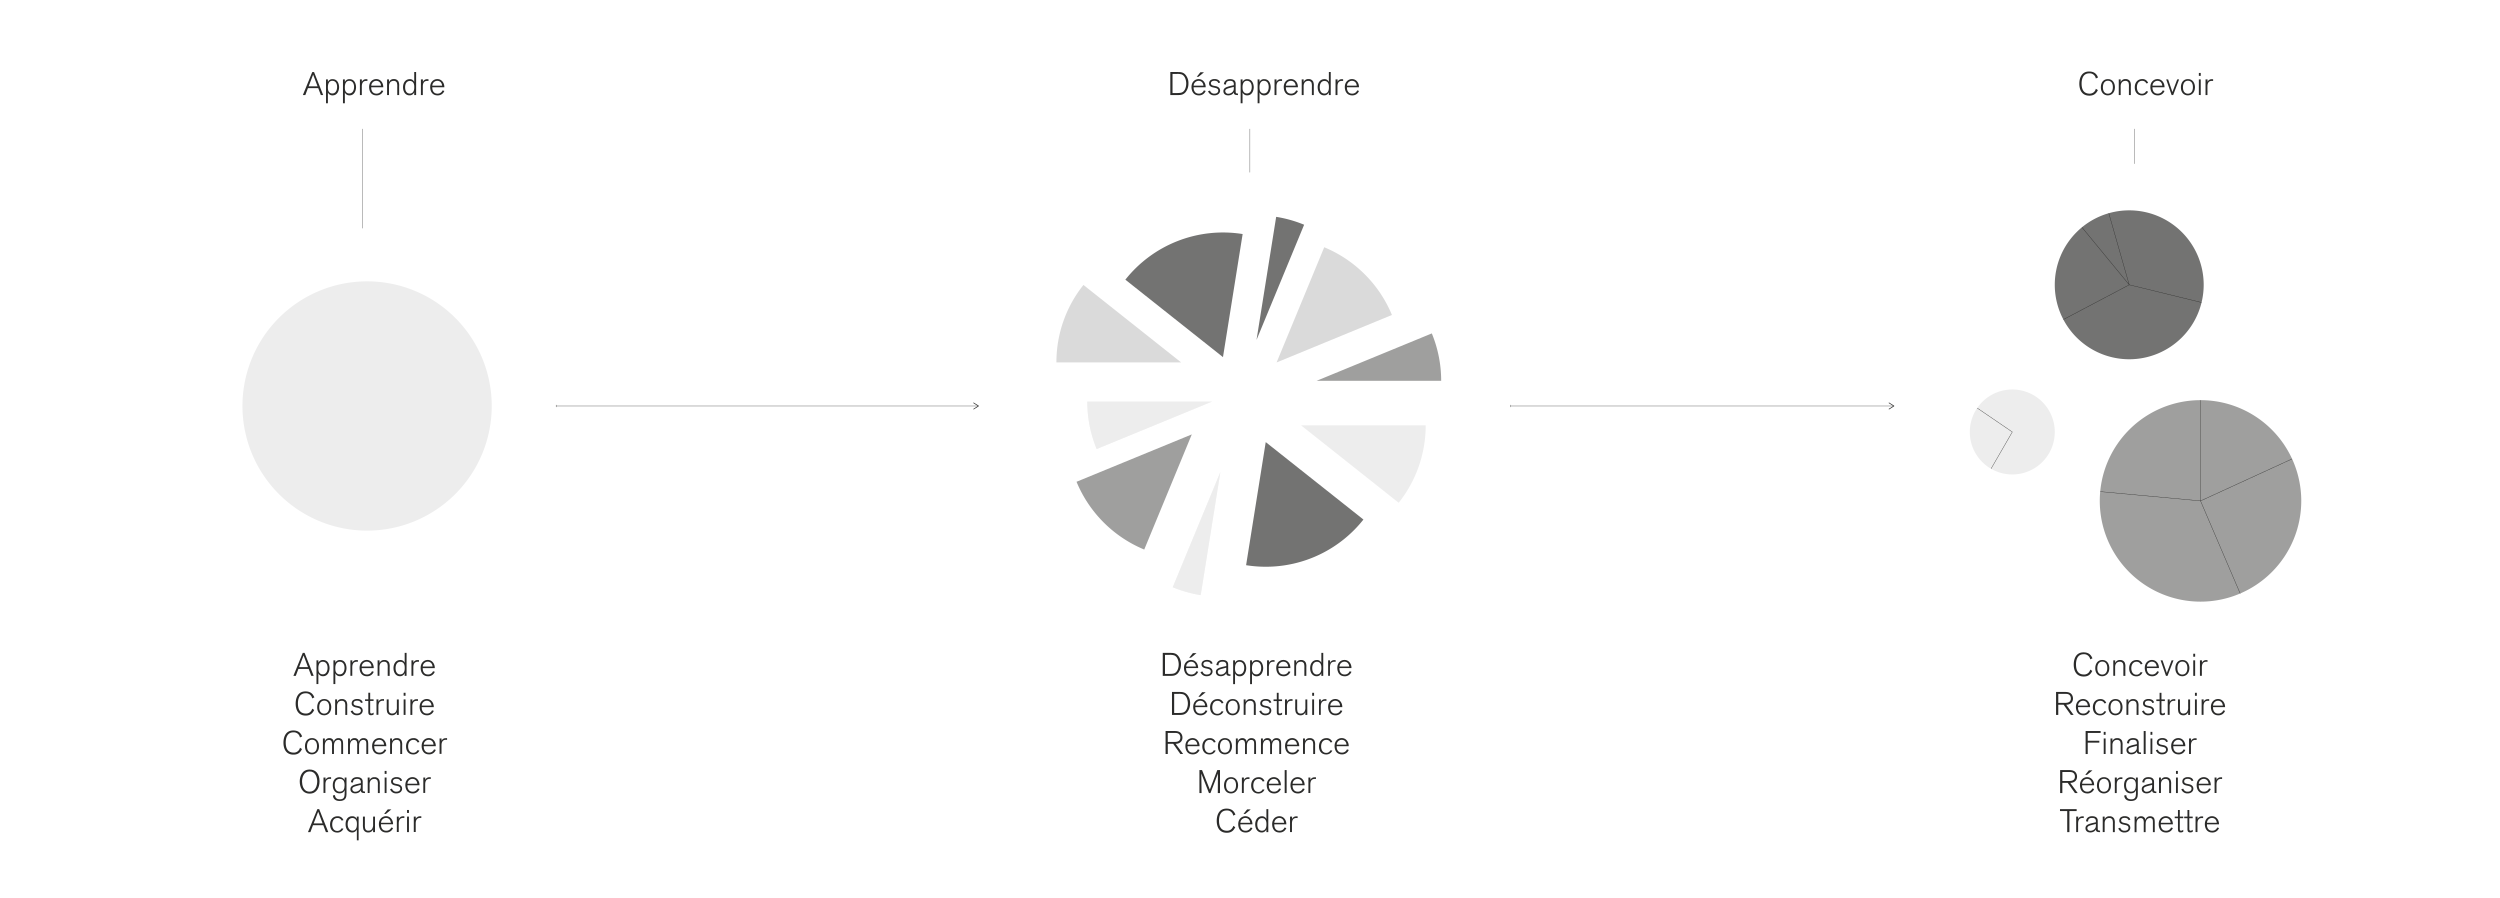 <svg id="pensee" xmlns="http://www.w3.org/2000/svg" viewBox="0 0 1920 690"><defs><style>.cls-1{fill:#fff;}.cls-2{fill:#dadada;}.cls-3{fill:none;}.cls-4{fill:#9f9f9e;}.cls-5{fill:#f6f6f6;}.cls-6{fill:#ededed;}.cls-7{fill:#737372;}.cls-8{fill:#2b2b2a;}</style></defs><rect class="cls-1" width="1920" height="690"/><path class="cls-2" d="M1069,241.89a96.08,96.08,0,0,0-52-52l-36.57,88.47Z"/><path class="cls-3" d="M1069,241.89a96.08,96.08,0,0,0-52-52l-36.57,88.47Z"/><path class="cls-4" d="M1011.1,292.48h95.72a95.3,95.3,0,0,0-7.19-36.42Z"/><path class="cls-3" d="M1011.1,292.48h95.72a95.3,95.3,0,0,0-7.19-36.42Z"/><path class="cls-5" d="M900.66,451a94.92,94.92,0,0,0,21.47,6.05l15.11-94.52Z"/><path class="cls-6" d="M900.66,451a94.92,94.92,0,0,0,21.47,6.05l15.11-94.52Z"/><path class="cls-7" d="M972.08,339.54h0L957,434.07a96.48,96.48,0,0,0,15.11,1.19,95.51,95.51,0,0,0,75-36.25Z"/><path class="cls-3" d="M972.08,339.54h0L957,434.07a96.48,96.48,0,0,0,15.11,1.19,95.51,95.51,0,0,0,75-36.25Z"/><path class="cls-6" d="M999.19,326.65l75,59.47a95.28,95.28,0,0,0,20.74-59.47Z"/><path class="cls-3" d="M999.19,326.65l75,59.47a95.28,95.28,0,0,0,20.74-59.47Z"/><path class="cls-4" d="M915.3,333.61h0L826.77,370a96,96,0,0,0,52,52.05Z"/><path class="cls-3" d="M915.3,333.61h0L826.77,370a96,96,0,0,0,52,52.05Z"/><path class="cls-2" d="M907.08,278.31l-75-59.47a95.25,95.25,0,0,0-20.75,59.47Z"/><path class="cls-3" d="M907.08,278.31l-75-59.47a95.25,95.25,0,0,0-20.75,59.47Z"/><path class="cls-7" d="M939.25,274.27l15.1-94.52a95.66,95.66,0,0,0-90.08,35.05Z"/><path class="cls-3" d="M939.25,274.27l15.1-94.52a95.66,95.66,0,0,0-90.08,35.05Z"/><path class="cls-7" d="M965,261.07l36.57-88.47a95.46,95.46,0,0,0-21.47-6.06Z"/><path class="cls-3" d="M965,261.07l36.57-88.47a95.46,95.46,0,0,0-21.47-6.06Z"/><path class="cls-5" d="M835.05,308.44a95.3,95.3,0,0,0,7.19,36.42l88.53-36.42Z"/><path class="cls-6" d="M835.05,308.44a95.3,95.3,0,0,0,7.19,36.42l88.53-36.42Z"/><path class="cls-7" d="M1692.43,218.73a57.18,57.18,0,1,1-57.18-57.18,57.18,57.18,0,0,1,57.18,57.18"/><path class="cls-6" d="M1578.07,331.75a32.63,32.63,0,1,1-32.63-32.62,32.62,32.62,0,0,1,32.63,32.62"/><path class="cls-4" d="M1767.37,384.69A77.37,77.37,0,1,1,1690,307.32a77.36,77.36,0,0,1,77.37,77.37"/><polygon class="cls-8" points="1689.87 384.9 1689.87 307.33 1690.13 307.33 1690.13 384.49 1760.26 352.31 1760.37 352.55 1689.87 384.9"/><polygon class="cls-8" points="1720.35 455.87 1689.91 384.81 1612.96 377.69 1612.98 377.43 1690.09 384.56 1690.12 384.64 1720.59 455.77 1720.35 455.87"/><polygon class="cls-8" points="1529.24 360.06 1529.02 359.93 1545.27 331.79 1518.41 313.49 1518.56 313.27 1545.62 331.71 1545.56 331.82 1529.24 360.06"/><polygon class="cls-8" points="1635.55 219.3 1635.15 218.82 1598.82 174.65 1599.03 174.49 1634.95 218.16 1619.43 163.78 1619.68 163.71 1635.55 219.3"/><polygon class="cls-8" points="1584.72 245.53 1584.6 245.29 1635.23 218.6 1635.28 218.61 1690.82 232.2 1690.76 232.45 1635.26 218.87 1584.72 245.53"/><path class="cls-6" d="M377.65,311.8a95.72,95.72,0,1,1-95.72-95.72,95.71,95.71,0,0,1,95.72,95.72"/><rect class="cls-8" x="427.11" y="311.67" width="324.04" height="0.26"/><rect class="cls-8" x="426.98" y="310.95" width="0.26" height="1.7"/><path class="cls-8" d="M747.57,314.32a.26.26,0,0,1,.08-.36L751,311.8l-3.38-2.15a.26.26,0,0,1,.28-.44l3.73,2.37a.27.27,0,0,1,.12.22.26.26,0,0,1-.12.22l-3.73,2.38a.23.23,0,0,1-.14,0A.25.25,0,0,1,747.57,314.32Z"/><rect class="cls-8" x="1160.11" y="311.67" width="294.04" height="0.26"/><rect class="cls-8" x="1159.98" y="310.95" width="0.26" height="1.7"/><path class="cls-8" d="M1450.57,314.32a.26.26,0,0,1,.08-.36l3.38-2.16-3.38-2.15a.26.26,0,0,1,.28-.44l3.73,2.37a.27.27,0,0,1,.12.22.26.26,0,0,1-.12.22l-3.73,2.38a.23.23,0,0,1-.14,0A.25.25,0,0,1,1450.57,314.32Z"/><rect class="cls-8" x="278.25" y="98.97" width="0.25" height="76.38"/><rect class="cls-8" x="959.8" y="98.97" width="0.25" height="33.46"/><rect class="cls-8" x="1639.32" y="98.97" width="0.25" height="26.85"/><path class="cls-8" d="M246.4,73l-2-5.32h-7.9l-2,5.32H232.6l7.2-17.64h1.4l7,17.64Zm-5.92-15.69-3.45,9h6.85Z"/><path class="cls-8" d="M251.83,61v2a3.63,3.63,0,0,1,3.6-2.2c4.35,0,5,4.53,5,6.25s-.88,6.2-5,6.2a3.7,3.7,0,0,1-3.6-2.27v8.32h-1.45V61Zm0,6.4c0,1.63.3,2.85,1.3,3.68a3.09,3.09,0,0,0,2.07.69c2.75,0,3.7-2.67,3.7-5s-.95-4.7-3.72-4.7-3.35,2.88-3.35,4.7Z"/><path class="cls-8" d="M264.85,61v2a3.65,3.65,0,0,1,3.6-2.2c4.35,0,5,4.53,5,6.25s-.87,6.2-5,6.2a3.71,3.71,0,0,1-3.6-2.27v8.32H263.4V61Zm0,6.4c0,1.63.3,2.85,1.3,3.68a3.11,3.11,0,0,0,2.08.69c2.75,0,3.7-2.67,3.7-5s-.95-4.7-3.73-4.7-3.35,2.88-3.35,4.7Z"/><path class="cls-8" d="M277.9,61v1.9a3.37,3.37,0,0,1,3.28-2.07,8.65,8.65,0,0,1,1,.05v1.32a5.65,5.65,0,0,0-.95-.07c-2.55,0-3.35,1.87-3.35,4.27V73h-1.47V61Z"/><path class="cls-8" d="M285.1,67.37c0,1.77.75,4.55,4,4.55a4,4,0,0,0,3.88-2.5l1.37.4a5.3,5.3,0,0,1-5.17,3.44c-4.85,0-5.7-4.29-5.7-6.37,0-4.07,2.72-6.15,5.5-6.15,3.37,0,5.37,2.95,5.37,6.05V67H285.1Zm7.55-1.58c-.35-3.07-2.4-3.72-3.7-3.72a3.86,3.86,0,0,0-3.82,3.72Z"/><path class="cls-8" d="M305.08,73V66.77a9.63,9.63,0,0,0-.28-3.25,2.5,2.5,0,0,0-2.47-1.4c-2.48,0-3.58,1.85-3.58,4V73h-1.47V61h1.47v2.13a3.62,3.62,0,0,1,3.75-2.38,3.73,3.73,0,0,1,3.63,2.05,7.54,7.54,0,0,1,.42,3.35V73Z"/><path class="cls-8" d="M318.13,73V70.82a3.78,3.78,0,0,1-3.68,2.42c-3,0-4.92-2.7-4.92-6.25s2-6.2,5.15-6.2a3.51,3.51,0,0,1,3.45,2.15V55.32h1.45V73Zm-3.45-1.12c1.92,0,3.47-1.35,3.47-4.62v-.65c0-3.95-2.22-4.43-3.4-4.43-2.25,0-3.62,1.9-3.62,4.85C311.13,70.52,312.83,71.84,314.68,71.84Z"/><path class="cls-8" d="M324.8,61v1.9a3.37,3.37,0,0,1,3.28-2.07,8.65,8.65,0,0,1,1,.05v1.32a5.65,5.65,0,0,0-1-.07c-2.55,0-3.35,1.87-3.35,4.27V73h-1.47V61Z"/><path class="cls-8" d="M332,67.37c0,1.77.75,4.55,4,4.55a4,4,0,0,0,3.88-2.5l1.37.4a5.3,5.3,0,0,1-5.17,3.44c-4.85,0-5.7-4.29-5.7-6.37,0-4.07,2.72-6.15,5.5-6.15,3.37,0,5.37,2.95,5.37,6.05V67H332Zm7.55-1.58c-.35-3.07-2.4-3.72-3.7-3.72A3.86,3.86,0,0,0,332,65.79Z"/><path class="cls-8" d="M904.27,55.32c2.38,0,4.3.07,6.08,2a9.72,9.72,0,0,1,2.37,6.82,10.45,10.45,0,0,1-2.32,6.8,6.32,6.32,0,0,1-2.28,1.6c-1.17.45-2.3.47-4.72.47h-4.6V55.32ZM900.5,71.47h2.65c2.32,0,3.75-.1,4.7-.55,2.35-1.08,3.17-4.33,3.17-6.78,0-1.72-.57-5.85-3.55-7a11.07,11.07,0,0,0-3.87-.35h-3.1Z"/><path class="cls-8" d="M916.7,67.37c0,1.77.75,4.55,4,4.55a4,4,0,0,0,3.87-2.5l1.38.4a5.31,5.31,0,0,1-5.18,3.44c-4.85,0-5.7-4.29-5.7-6.37,0-4.07,2.73-6.15,5.5-6.15,3.38,0,5.38,2.95,5.38,6.05V67H916.7Zm7.55-1.58c-.35-3.07-2.4-3.72-3.7-3.72a3.87,3.87,0,0,0-3.83,3.72ZM920.42,59H919.1l2.8-3.5h2.77Z"/><path class="cls-8" d="M929.3,69.57a3.24,3.24,0,0,0,3.32,2.35c2.3,0,3-1.28,3-2.33s-.6-1.72-2.57-2.15l-1.4-.3c-1.85-.4-3.1-1.22-3.1-3a3.24,3.24,0,0,1,1-2.43,5.08,5.08,0,0,1,3.25-1,5.29,5.29,0,0,1,2.93.78,3.28,3.28,0,0,1,1.3,1.92l-1.4.38c-.28-1.38-1.7-1.78-2.9-1.78-2.43,0-2.75,1.28-2.75,2,0,1.4,1.47,1.73,2.5,1.93l1.25.25c2.1.42,3.3,1.62,3.3,3.47,0,1.38-1.1,3.57-4.45,3.57a4.86,4.86,0,0,1-4.8-3.19Z"/><path class="cls-8" d="M950.45,73c-2,0-2.9-.5-2.9-2.17-.28.9-1.63,2.42-4.23,2.42s-3.75-1.54-3.75-3.24c0-2.38,2-3.23,6-4.13l2-.45v-.92c0-1.15-.58-2.43-2.78-2.43-2.45,0-3.22,1-3.22,2.88l-1.63-.28c.3-2.42,1.93-3.9,4.68-3.9,2.07,0,4.37.63,4.37,3.6v5.23c0,1.6,0,2.22,1.53,2.22h.25V73Zm-2.9-6.29-.75.2c-4,1.07-5.8,1.32-5.8,3.07a2.12,2.12,0,0,0,2.4,2,4.37,4.37,0,0,0,3.82-2.25,4.59,4.59,0,0,0,.33-2.1Z"/><path class="cls-8" d="M954.27,61v2a3.65,3.65,0,0,1,3.6-2.2c4.35,0,5,4.53,5,6.25s-.87,6.2-5,6.2a3.71,3.71,0,0,1-3.6-2.27v8.32h-1.45V61Zm0,6.4c0,1.63.3,2.85,1.3,3.68a3.11,3.11,0,0,0,2.08.69c2.75,0,3.7-2.67,3.7-5s-1-4.7-3.73-4.7-3.35,2.88-3.35,4.7Z"/><path class="cls-8" d="M967.3,61v2a3.63,3.63,0,0,1,3.6-2.2c4.35,0,5,4.53,5,6.25s-.88,6.2-5,6.2A3.7,3.7,0,0,1,967.3,71v8.32h-1.45V61Zm0,6.4c0,1.63.3,2.85,1.3,3.68a3.09,3.09,0,0,0,2.07.69c2.75,0,3.7-2.67,3.7-5s-1-4.7-3.72-4.7-3.35,2.88-3.35,4.7Z"/><path class="cls-8" d="M980.35,61v1.9a3.36,3.36,0,0,1,3.27-2.07,8.89,8.89,0,0,1,1,.05v1.32a5.65,5.65,0,0,0-.95-.07c-2.55,0-3.35,1.87-3.35,4.27V73h-1.48V61Z"/><path class="cls-8" d="M987.55,67.37c0,1.77.75,4.55,4,4.55a4,4,0,0,0,3.87-2.5l1.38.4a5.31,5.31,0,0,1-5.18,3.44c-4.85,0-5.7-4.29-5.7-6.37,0-4.07,2.73-6.15,5.5-6.15,3.38,0,5.38,2.95,5.38,6.05V67h-9.25Zm7.55-1.58c-.35-3.07-2.4-3.72-3.7-3.72a3.87,3.87,0,0,0-3.83,3.72Z"/><path class="cls-8" d="M1007.52,73V66.77a10,10,0,0,0-.27-3.25,2.51,2.51,0,0,0-2.48-1.4c-2.47,0-3.57,1.85-3.57,4V73h-1.48V61h1.48v2.13a3.62,3.62,0,0,1,3.75-2.38,3.71,3.71,0,0,1,3.62,2.05,7.52,7.52,0,0,1,.43,3.35V73Z"/><path class="cls-8" d="M1020.57,73V70.82a3.76,3.76,0,0,1-3.67,2.42c-3,0-4.93-2.7-4.93-6.25s2-6.2,5.15-6.2a3.51,3.51,0,0,1,3.45,2.15V55.32H1022V73Zm-3.45-1.12c1.93,0,3.48-1.35,3.48-4.62v-.65c0-3.95-2.23-4.43-3.4-4.43-2.25,0-3.63,1.9-3.63,4.85C1013.57,70.52,1015.27,71.84,1017.12,71.84Z"/><path class="cls-8" d="M1027.25,61v1.9a3.36,3.36,0,0,1,3.27-2.07,8.89,8.89,0,0,1,1,.05v1.32a5.65,5.65,0,0,0-1-.07c-2.55,0-3.35,1.87-3.35,4.27V73h-1.48V61Z"/><path class="cls-8" d="M1034.45,67.37c0,1.77.75,4.55,4,4.55a4,4,0,0,0,3.87-2.5l1.37.4a5.29,5.29,0,0,1-5.17,3.44c-4.85,0-5.7-4.29-5.7-6.37,0-4.07,2.73-6.15,5.5-6.15,3.38,0,5.37,2.95,5.37,6.05V67h-9.24Zm7.55-1.58c-.35-3.07-2.4-3.72-3.7-3.72a3.87,3.87,0,0,0-3.83,3.72Z"/><path class="cls-8" d="M1609.59,60.29a4.73,4.73,0,0,0-5.1-3.95c-5.17,0-5.82,5.3-5.82,7.7,0,3,.55,7.88,6.15,7.88a4.73,4.73,0,0,0,4.77-3.75l1.58,1c-1.4,2.9-3.28,4.29-6.55,4.29-6.22,0-7.7-5.19-7.7-9.17,0-3.65,1.3-9.37,7.52-9.37,4.25,0,5.85,2.2,6.85,4.57Z"/><path class="cls-8" d="M1618.79,73.26c-3.07,0-5.34-2.27-5.34-6.12s2-6.4,5.44-6.4c3.73,0,5.33,3.18,5.38,6.2C1624.27,71.39,1621.39,73.26,1618.79,73.26Zm.08-11.27c-2.15,0-3.85,1.58-3.85,5.15s1.92,4.82,3.8,4.82,3.87-1.19,3.87-5S1620.74,62,1618.87,62Z"/><path class="cls-8" d="M1635,73V66.77a10,10,0,0,0-.27-3.25,2.51,2.51,0,0,0-2.48-1.4c-2.47,0-3.57,1.85-3.57,4V73h-1.47V61h1.47v2.13a3.62,3.62,0,0,1,3.75-2.38,3.71,3.71,0,0,1,3.62,2.05,7.52,7.52,0,0,1,.43,3.35V73Z"/><path class="cls-8" d="M1649.74,70.32a4.87,4.87,0,0,1-4.77,2.94c-3.37,0-5.47-2.49-5.47-6.17,0-3.9,2.37-6.35,5.72-6.35a4.45,4.45,0,0,1,4.52,3l-1.37.33a3.33,3.33,0,0,0-3.23-2c-2.75,0-4,2.35-4,4.95S1642.3,72,1645,72a3.42,3.42,0,0,0,3.22-2Z"/><path class="cls-8" d="M1653.1,67.37c0,1.77.75,4.55,4,4.55a4,4,0,0,0,3.88-2.5l1.37.4a5.3,5.3,0,0,1-5.17,3.44c-4.85,0-5.7-4.29-5.7-6.37,0-4.07,2.72-6.15,5.5-6.15,3.37,0,5.37,2.95,5.37,6.05V67h-9.24Zm7.54-1.58c-.35-3.07-2.4-3.72-3.7-3.72a3.86,3.86,0,0,0-3.82,3.72Z"/><path class="cls-8" d="M1673.54,61,1669,73h-1.2L1663.65,61h1.47l3.3,9.7,3.67-9.7Z"/><path class="cls-8" d="M1680.27,73.26c-3.08,0-5.35-2.27-5.35-6.12s2-6.4,5.45-6.4c3.72,0,5.32,3.18,5.37,6.2C1685.74,71.39,1682.87,73.26,1680.27,73.26Zm.07-11.27c-2.15,0-3.84,1.58-3.84,5.15s1.92,4.82,3.79,4.82,3.88-1.19,3.88-5S1682.22,62,1680.34,62Z"/><path class="cls-8" d="M1688.72,58.24V56h1.45v2.27Zm0,14.72V61h1.45V73Z"/><path class="cls-8" d="M1695.39,61v1.9a3.37,3.37,0,0,1,3.28-2.07,8.65,8.65,0,0,1,1,.05v1.32a5.65,5.65,0,0,0-1-.07c-2.55,0-3.35,1.87-3.35,4.27V73h-1.47V61Z"/><path class="cls-8" d="M239.07,519.06l-2-5.32h-7.9l-2,5.32h-1.85l7.2-17.64h1.4l7,17.64Zm-5.92-15.7-3.45,9h6.85Z"/><path class="cls-8" d="M244.5,507.14v1.95a3.63,3.63,0,0,1,3.6-2.2c4.35,0,5,4.52,5,6.25s-.88,6.2-5,6.2a3.69,3.69,0,0,1-3.6-2.28v8.32h-1.45V507.14Zm0,6.4c0,1.62.3,2.85,1.3,3.67a3.06,3.06,0,0,0,2.07.7c2.75,0,3.7-2.67,3.7-5s-.95-4.7-3.72-4.7-3.35,2.87-3.35,4.7Z"/><path class="cls-8" d="M257.52,507.14v1.95a3.65,3.65,0,0,1,3.6-2.2c4.35,0,5,4.52,5,6.25s-.87,6.2-5,6.2a3.7,3.7,0,0,1-3.6-2.28v8.32h-1.45V507.14Zm0,6.4c0,1.62.3,2.85,1.3,3.67a3.08,3.08,0,0,0,2.08.7c2.75,0,3.7-2.67,3.7-5s-1-4.7-3.73-4.7-3.35,2.87-3.35,4.7Z"/><path class="cls-8" d="M270.57,507.14V509a3.38,3.38,0,0,1,3.28-2.08,8.65,8.65,0,0,1,1,.05v1.33a5.61,5.61,0,0,0-.95-.08c-2.55,0-3.35,1.88-3.35,4.28v6.52H269.1V507.14Z"/><path class="cls-8" d="M277.77,513.46c0,1.78.75,4.55,4,4.55a4,4,0,0,0,3.88-2.5l1.37.4a5.3,5.3,0,0,1-5.17,3.45c-4.85,0-5.7-4.3-5.7-6.37,0-4.08,2.72-6.15,5.5-6.15,3.37,0,5.37,3,5.37,6.05v.22h-9.25Zm7.55-1.57c-.35-3.08-2.4-3.73-3.7-3.73a3.86,3.86,0,0,0-3.82,3.73Z"/><path class="cls-8" d="M297.75,519.06v-6.2a9.63,9.63,0,0,0-.28-3.25,2.5,2.5,0,0,0-2.47-1.4c-2.48,0-3.58,1.85-3.58,4v6.82H290V507.14h1.47v2.12a3.63,3.63,0,0,1,3.75-2.37,3.72,3.72,0,0,1,3.63,2.05,7.54,7.54,0,0,1,.42,3.35v6.77Z"/><path class="cls-8" d="M310.8,519.06v-2.15a3.77,3.77,0,0,1-3.68,2.43c-3,0-4.92-2.7-4.92-6.25s2-6.2,5.15-6.2A3.51,3.51,0,0,1,310.8,509v-7.62h1.45v17.64Zm-3.45-1.12c1.92,0,3.47-1.35,3.47-4.63v-.65c0-3.95-2.22-4.42-3.4-4.42-2.25,0-3.62,1.9-3.62,4.85C303.8,516.61,305.5,517.94,307.35,517.94Z"/><path class="cls-8" d="M317.47,507.14V509a3.38,3.38,0,0,1,3.28-2.08,8.65,8.65,0,0,1,1,.05v1.33a5.61,5.61,0,0,0-.95-.08c-2.55,0-3.35,1.88-3.35,4.28v6.52H316V507.14Z"/><path class="cls-8" d="M324.67,513.46c0,1.78.75,4.55,4,4.55a4,4,0,0,0,3.88-2.5l1.37.4a5.3,5.3,0,0,1-5.17,3.45c-4.85,0-5.7-4.3-5.7-6.37,0-4.08,2.72-6.15,5.5-6.15,3.37,0,5.37,3,5.37,6.05v.22h-9.25Zm7.55-1.57c-.35-3.08-2.4-3.73-3.7-3.73a3.86,3.86,0,0,0-3.82,3.73Z"/><path class="cls-8" d="M239.73,536.39a4.72,4.72,0,0,0-5.09-3.95c-5.18,0-5.83,5.3-5.83,7.7,0,3,.55,7.87,6.15,7.87a4.71,4.71,0,0,0,4.77-3.75l1.58,1c-1.4,2.9-3.27,4.3-6.55,4.3-6.22,0-7.7-5.2-7.7-9.17,0-3.65,1.3-9.38,7.53-9.38,4.25,0,5.84,2.2,6.84,4.58Z"/><path class="cls-8" d="M248.94,549.36c-3.08,0-5.35-2.27-5.35-6.12s2-6.4,5.45-6.4c3.72,0,5.32,3.17,5.37,6.2C254.41,547.49,251.54,549.36,248.94,549.36Zm.07-11.27c-2.15,0-3.85,1.57-3.85,5.15s1.93,4.82,3.8,4.82,3.88-1.2,3.88-5S250.89,538.09,249,538.09Z"/><path class="cls-8" d="M265.19,549.06v-6.2a9.63,9.63,0,0,0-.28-3.25,2.5,2.5,0,0,0-2.47-1.4c-2.48,0-3.58,1.85-3.58,4v6.82h-1.47V537.14h1.47v2.12a3.63,3.63,0,0,1,3.75-2.37,3.69,3.69,0,0,1,3.62,2.05,7.38,7.38,0,0,1,.43,3.35v6.77Z"/><path class="cls-8" d="M270.84,545.66a3.23,3.23,0,0,0,3.32,2.35c2.3,0,3-1.27,3-2.32s-.6-1.73-2.57-2.15l-1.4-.3c-1.85-.4-3.1-1.23-3.1-3a3.24,3.24,0,0,1,1-2.42,5.08,5.08,0,0,1,3.25-1,5.35,5.35,0,0,1,2.93.77,3.3,3.3,0,0,1,1.3,1.93l-1.4.37c-.28-1.37-1.7-1.77-2.9-1.77-2.43,0-2.75,1.27-2.75,2,0,1.4,1.47,1.72,2.5,1.92l1.25.25c2.1.43,3.3,1.63,3.3,3.48,0,1.37-1.1,3.57-4.45,3.57a4.86,4.86,0,0,1-4.8-3.2Z"/><path class="cls-8" d="M284.29,546.54c0,.67.1,1.45,1,1.45a3.16,3.16,0,0,0,1.65-.75v1.5a3.18,3.18,0,0,1-2,.55,1.83,1.83,0,0,1-1.9-1.08,7.48,7.48,0,0,1-.18-2v-7.87h-2.5v-1.25h2.5v-5.08h1.43v5.08h2.62v1.25h-2.62Z"/><path class="cls-8" d="M290.64,537.14V539a3.36,3.36,0,0,1,3.27-2.08,8.65,8.65,0,0,1,1,0v1.33a5.4,5.4,0,0,0-.94-.08c-2.55,0-3.35,1.88-3.35,4.28v6.52h-1.48V537.14Z"/><path class="cls-8" d="M304.78,549.06v-2.15a3.76,3.76,0,0,1-3.79,2.43,3.71,3.71,0,0,1-3.68-2.53A14,14,0,0,1,297,543v-5.85h1.5v6.17a11.65,11.65,0,0,0,.2,2.9,2.26,2.26,0,0,0,2.47,1.75,3.21,3.21,0,0,0,2.82-1.32,5.71,5.71,0,0,0,.8-3.48v-6h1.48v11.92Z"/><path class="cls-8" d="M310,534.34v-2.28h1.45v2.28Zm0,14.72V537.14h1.45v11.92Z"/><path class="cls-8" d="M316.69,537.14V539A3.36,3.36,0,0,1,320,537a8.65,8.65,0,0,1,1,0v1.33a5.52,5.52,0,0,0-1-.08c-2.54,0-3.34,1.88-3.34,4.28v6.52h-1.48V537.14Z"/><path class="cls-8" d="M323.89,543.46c0,1.78.75,4.55,4,4.55a4,4,0,0,0,3.88-2.5l1.37.4a5.3,5.3,0,0,1-5.17,3.45c-4.85,0-5.7-4.3-5.7-6.37,0-4.08,2.73-6.15,5.5-6.15,3.37,0,5.37,2.95,5.37,6v.22h-9.24Zm7.54-1.57c-.35-3.08-2.4-3.73-3.7-3.73a3.87,3.87,0,0,0-3.82,3.73Z"/><path class="cls-8" d="M230.36,566.39a4.74,4.74,0,0,0-5.1-3.95c-5.17,0-5.82,5.3-5.82,7.7,0,3,.55,7.87,6.15,7.87a4.72,4.72,0,0,0,4.77-3.75l1.57,1c-1.4,2.9-3.27,4.3-6.54,4.3-6.23,0-7.7-5.2-7.7-9.17,0-3.65,1.3-9.38,7.52-9.38,4.25,0,5.85,2.2,6.85,4.58Z"/><path class="cls-8" d="M239.56,579.36c-3.07,0-5.35-2.27-5.35-6.12s2-6.4,5.45-6.4c3.73,0,5.32,3.17,5.37,6.2C245,577.49,242.16,579.36,239.56,579.36Zm.08-11.27c-2.15,0-3.85,1.57-3.85,5.15s1.92,4.82,3.8,4.82,3.87-1.2,3.87-5S241.51,568.09,239.64,568.09Z"/><path class="cls-8" d="M262.06,579.06v-7.47c0-1.43-.08-2.35-.83-2.93a2.39,2.39,0,0,0-1.47-.42,3,3,0,0,0-2.8,1.92c-.45,1-.48,1.88-.48,3.93v5H255v-6.62a7.24,7.24,0,0,0-.38-3.18,2.1,2.1,0,0,0-1.92-1,2.87,2.87,0,0,0-2.65,1.6c-.58,1.07-.6,2.12-.6,4.42v4.8H248V567.14h1.48v2.47a3.39,3.39,0,0,1,3.55-2.72,3.07,3.07,0,0,1,3,1.8,3.77,3.77,0,0,1,.25,1.17,4.48,4.48,0,0,1,.47-1.2,3.47,3.47,0,0,1,3.25-1.77,3.54,3.54,0,0,1,2.15.6c1.3.9,1.35,2.45,1.35,5.1v6.47Z"/><path class="cls-8" d="M281.33,579.06v-7.47c0-1.43-.07-2.35-.82-2.93a2.42,2.42,0,0,0-1.48-.42,3,3,0,0,0-2.8,1.92c-.45,1-.47,1.88-.47,3.93v5h-1.45v-6.62a7.09,7.09,0,0,0-.38-3.18,2.08,2.08,0,0,0-1.92-1,2.88,2.88,0,0,0-2.65,1.6c-.57,1.07-.6,2.12-.6,4.42v4.8h-1.47V567.14h1.47v2.47a3.39,3.39,0,0,1,3.55-2.72,3,3,0,0,1,3,1.8,3.77,3.77,0,0,1,.25,1.17,4.41,4.41,0,0,1,.48-1.2,3.46,3.46,0,0,1,3.25-1.77,3.56,3.56,0,0,1,2.15.6c1.3.9,1.35,2.45,1.35,5.1v6.47Z"/><path class="cls-8" d="M287.41,573.46c0,1.78.75,4.55,4,4.55a4,4,0,0,0,3.87-2.5l1.38.4a5.3,5.3,0,0,1-5.17,3.45c-4.85,0-5.7-4.3-5.7-6.37,0-4.08,2.72-6.15,5.5-6.15,3.37,0,5.37,2.95,5.37,6v.22h-9.25Zm7.55-1.57c-.35-3.08-2.4-3.73-3.7-3.73a3.86,3.86,0,0,0-3.82,3.73Z"/><path class="cls-8" d="M307.39,579.06v-6.2a9.63,9.63,0,0,0-.28-3.25,2.51,2.51,0,0,0-2.47-1.4c-2.48,0-3.58,1.85-3.58,4v6.82h-1.47V567.14h1.47v2.12a3.63,3.63,0,0,1,3.75-2.37,3.7,3.7,0,0,1,3.62,2.05,7.52,7.52,0,0,1,.43,3.35v6.77Z"/><path class="cls-8" d="M322.08,576.41a4.86,4.86,0,0,1-4.77,3c-3.37,0-5.47-2.5-5.47-6.17,0-3.9,2.37-6.35,5.72-6.35a4.45,4.45,0,0,1,4.52,3l-1.37.32a3.33,3.33,0,0,0-3.22-2c-2.75,0-4.05,2.35-4.05,5s1.2,4.95,3.92,4.95a3.41,3.41,0,0,0,3.22-2Z"/><path class="cls-8" d="M325.44,573.46c0,1.78.75,4.55,4,4.55a4,4,0,0,0,3.88-2.5l1.37.4a5.3,5.3,0,0,1-5.17,3.45c-4.85,0-5.7-4.3-5.7-6.37,0-4.08,2.73-6.15,5.5-6.15,3.37,0,5.37,2.95,5.37,6v.22h-9.24Zm7.54-1.57c-.35-3.08-2.4-3.73-3.7-3.73a3.87,3.87,0,0,0-3.82,3.73Z"/><path class="cls-8" d="M339.09,567.14V569a3.36,3.36,0,0,1,3.27-2.08,8.65,8.65,0,0,1,1,0v1.33a5.61,5.61,0,0,0-.95-.08c-2.54,0-3.34,1.88-3.34,4.28v6.52h-1.48V567.14Z"/><path class="cls-8" d="M237.85,591c4.67,0,7.55,3.38,7.55,9,0,4.53-2,9.5-7.55,9.5-6,0-7.65-5.52-7.65-9.32C230.2,596.91,231.52,591,237.85,591Zm-.08,17c4.55,0,5.85-4.6,5.85-8,0-2.7-1.15-7.54-5.77-7.54-4.38,0-5.88,4.22-5.88,7.82C232,602.51,232.7,608,237.77,608Z"/><path class="cls-8" d="M250,597.14V599a3.36,3.36,0,0,1,3.27-2.08,8.89,8.89,0,0,1,1,0v1.33a5.61,5.61,0,0,0-1-.08c-2.55,0-3.35,1.88-3.35,4.28v6.52h-1.48V597.14Z"/><path class="cls-8" d="M266.12,597.14v12.67c0,2.5-.65,5.35-5.3,5.35-3.85,0-5.07-2.3-5.15-4.25l1.55-.28c.2,1.33.58,3.25,3.8,3.25,3,0,3.68-1.59,3.68-4.72v-2.4c-.1.58-1,2.55-3.95,2.55-3.13,0-5.18-2.45-5.18-6.27,0-4.4,2.53-6.15,5.2-6.15,1.83,0,3.53,1,3.93,2.45v-2.2ZM260.87,608c2.88,0,3.78-2,3.78-5.08,0-2.1-.53-4.75-3.7-4.75-2.25,0-3.88,1.63-3.88,4.83C257.07,605.84,258.22,608,260.87,608Z"/><path class="cls-8" d="M280,609.06c-2,0-2.9-.5-2.9-2.17-.27.9-1.62,2.42-4.22,2.42s-3.75-1.55-3.75-3.25c0-2.37,2-3.22,6-4.12l2-.45v-.93c0-1.15-.57-2.42-2.77-2.42-2.45,0-3.23,1-3.23,2.87l-1.62-.27c.3-2.43,1.92-3.9,4.67-3.9,2.08,0,4.38.62,4.38,3.6v5.22c0,1.6.05,2.23,1.52,2.23h.25v1.17Zm-2.9-6.3-.75.2c-4.05,1.08-5.8,1.33-5.8,3.08a2.12,2.12,0,0,0,2.4,2,4.36,4.36,0,0,0,3.83-2.25,4.76,4.76,0,0,0,.32-2.1Z"/><path class="cls-8" d="M290.2,609.06v-6.2a9.63,9.63,0,0,0-.28-3.25,2.5,2.5,0,0,0-2.47-1.4c-2.48,0-3.58,1.85-3.58,4v6.82H282.4V597.14h1.47v2.12a3.63,3.63,0,0,1,3.75-2.37,3.72,3.72,0,0,1,3.63,2.05,7.54,7.54,0,0,1,.42,3.35v6.77Z"/><path class="cls-8" d="M295.42,594.34v-2.28h1.45v2.28Zm0,14.72V597.14h1.45v11.92Z"/><path class="cls-8" d="M301.05,605.66a3.23,3.23,0,0,0,3.32,2.35c2.3,0,3.05-1.27,3.05-2.32s-.6-1.73-2.57-2.15l-1.4-.3c-1.85-.4-3.1-1.23-3.1-3a3.24,3.24,0,0,1,1-2.42,5.08,5.08,0,0,1,3.25-1,5.35,5.35,0,0,1,2.93.77,3.3,3.3,0,0,1,1.3,1.93l-1.4.37c-.28-1.37-1.7-1.77-2.9-1.77-2.43,0-2.75,1.27-2.75,2,0,1.4,1.47,1.72,2.5,1.92l1.25.25c2.1.43,3.3,1.63,3.3,3.48,0,1.37-1.1,3.57-4.45,3.57a4.86,4.86,0,0,1-4.8-3.2Z"/><path class="cls-8" d="M312.92,603.46c0,1.78.75,4.55,4,4.55a4,4,0,0,0,3.88-2.5l1.37.4a5.3,5.3,0,0,1-5.17,3.45c-4.85,0-5.7-4.3-5.7-6.37,0-4.08,2.72-6.15,5.5-6.15,3.37,0,5.37,2.95,5.37,6v.22h-9.25Zm7.55-1.57c-.35-3.08-2.4-3.73-3.7-3.73a3.86,3.86,0,0,0-3.82,3.73Z"/><path class="cls-8" d="M326.57,597.14V599a3.38,3.38,0,0,1,3.28-2.08,8.65,8.65,0,0,1,1,0v1.33a5.61,5.61,0,0,0-.95-.08c-2.55,0-3.35,1.88-3.35,4.28v6.52H325.1V597.14Z"/><path class="cls-8" d="M250.28,639.06l-2-5.32h-7.9l-2,5.32h-1.85l7.2-17.64h1.4l7,17.64Zm-5.92-15.7-3.45,9h6.85Z"/><path class="cls-8" d="M263.73,636.41a4.86,4.86,0,0,1-4.77,3c-3.37,0-5.47-2.5-5.47-6.17,0-3.9,2.37-6.35,5.72-6.35a4.45,4.45,0,0,1,4.52,3l-1.37.32a3.32,3.32,0,0,0-3.22-2c-2.75,0-4,2.35-4,5s1.2,4.95,3.92,4.95a3.44,3.44,0,0,0,3.23-2Z"/><path class="cls-8" d="M274.06,645.38V637a3.81,3.81,0,0,1-3.65,2.33c-2.57,0-5-2.2-5-6.33s2.25-6.12,5-6.12a3.65,3.65,0,0,1,3.6,2.15v-1.9h1.42v18.24Zm-1.38-16.47a3.18,3.18,0,0,0-2-.67c-2.75,0-3.67,2.6-3.67,4.72,0,2.5,1.17,5,3.72,5a2.71,2.71,0,0,0,1.88-.62c1.3-1,1.47-2.73,1.5-4.23S274,629.91,272.68,628.91Z"/><path class="cls-8" d="M286.54,639.06v-2.15a3.78,3.78,0,0,1-3.8,2.43,3.71,3.71,0,0,1-3.68-2.53,14,14,0,0,1-.32-3.82v-5.85h1.5v6.17a11.65,11.65,0,0,0,.2,2.9,2.26,2.26,0,0,0,2.47,1.75,3.23,3.23,0,0,0,2.83-1.32,5.78,5.78,0,0,0,.8-3.48v-6H288v11.92Z"/><path class="cls-8" d="M292.61,633.46c0,1.78.75,4.55,4,4.55a4,4,0,0,0,3.87-2.5l1.38.4a5.3,5.3,0,0,1-5.17,3.45c-4.85,0-5.7-4.3-5.7-6.37,0-4.08,2.72-6.15,5.5-6.15,3.37,0,5.37,2.95,5.37,6v.22h-9.25Zm7.55-1.57c-.35-3.08-2.4-3.73-3.7-3.73a3.86,3.86,0,0,0-3.82,3.73Zm-3.82-6.78H295l2.8-3.49h2.77Z"/><path class="cls-8" d="M306.26,627.14V629a3.38,3.38,0,0,1,3.28-2.08,8.65,8.65,0,0,1,1,0v1.33a5.61,5.61,0,0,0-.95-.08c-2.55,0-3.35,1.88-3.35,4.28v6.52h-1.47V627.14Z"/><path class="cls-8" d="M312.61,624.34v-2.28h1.45v2.28Zm0,14.72V627.14h1.45v11.92Z"/><path class="cls-8" d="M319.29,627.14V629a3.36,3.36,0,0,1,3.27-2.08,8.65,8.65,0,0,1,1,0v1.33a5.58,5.58,0,0,0-.94-.08c-2.55,0-3.35,1.88-3.35,4.28v6.52h-1.48V627.14Z"/><path class="cls-8" d="M898.5,501.42c2.37,0,4.3.08,6.07,1.95A9.73,9.73,0,0,1,907,510.2a10.41,10.41,0,0,1-2.33,6.8,6.26,6.26,0,0,1-2.27,1.6c-1.18.44-2.3.47-4.73.47H893V501.42Zm-3.78,16.15h2.65c2.33,0,3.75-.1,4.7-.55,2.35-1.07,3.18-4.32,3.18-6.77,0-1.73-.58-5.85-3.55-6.95a11.17,11.17,0,0,0-3.88-.35h-3.1Z"/><path class="cls-8" d="M910.92,513.47c0,1.78.75,4.55,4,4.55a4,4,0,0,0,3.88-2.5l1.37.4a5.3,5.3,0,0,1-5.17,3.45c-4.85,0-5.7-4.3-5.7-6.37,0-4.08,2.72-6.15,5.5-6.15,3.37,0,5.37,2.95,5.37,6v.22h-9.25Zm7.55-1.57c-.35-3.08-2.4-3.73-3.7-3.73A3.86,3.86,0,0,0,911,511.9Zm-3.82-6.78h-1.33l2.8-3.5h2.78Z"/><path class="cls-8" d="M923.52,515.67a3.23,3.23,0,0,0,3.33,2.35c2.3,0,3-1.27,3-2.32s-.6-1.73-2.58-2.15l-1.4-.3c-1.85-.4-3.1-1.23-3.1-3a3.26,3.26,0,0,1,1-2.42,5.06,5.06,0,0,1,3.25-1,5.32,5.32,0,0,1,2.92.77,3.25,3.25,0,0,1,1.3,1.93l-1.4.37c-.27-1.37-1.7-1.77-2.9-1.77-2.42,0-2.75,1.27-2.75,2,0,1.4,1.48,1.72,2.5,1.92l1.25.25c2.1.43,3.3,1.63,3.3,3.48,0,1.37-1.1,3.57-4.45,3.57a4.87,4.87,0,0,1-4.8-3.2Z"/><path class="cls-8" d="M944.67,519.07c-2,0-2.9-.5-2.9-2.17-.27.9-1.62,2.42-4.22,2.42s-3.75-1.55-3.75-3.25c0-2.37,2-3.22,6-4.12l2-.45v-.93c0-1.15-.57-2.42-2.77-2.42-2.45,0-3.23,1-3.23,2.87l-1.62-.27c.3-2.43,1.92-3.9,4.67-3.9,2.08,0,4.38.62,4.38,3.6v5.22c0,1.6,0,2.23,1.52,2.23H945v1.17Zm-2.9-6.3-.75.2c-4,1.08-5.8,1.33-5.8,3.08a2.12,2.12,0,0,0,2.4,2,4.36,4.36,0,0,0,3.83-2.25,4.76,4.76,0,0,0,.32-2.1Z"/><path class="cls-8" d="M948.5,507.15v2a3.63,3.63,0,0,1,3.6-2.2c4.35,0,5,4.52,5,6.25s-.88,6.2-5,6.2a3.69,3.69,0,0,1-3.6-2.28v8.32h-1.45V507.15Zm0,6.4c0,1.62.3,2.85,1.3,3.67a3.06,3.06,0,0,0,2.07.7c2.75,0,3.7-2.67,3.7-5s-1-4.7-3.72-4.7-3.35,2.87-3.35,4.7Z"/><path class="cls-8" d="M961.52,507.15v2a3.65,3.65,0,0,1,3.6-2.2c4.35,0,5,4.52,5,6.25s-.87,6.2-5,6.2a3.7,3.7,0,0,1-3.6-2.28v8.32h-1.45V507.15Zm0,6.4c0,1.62.3,2.85,1.3,3.67a3.08,3.08,0,0,0,2.08.7c2.75,0,3.7-2.67,3.7-5s-1-4.7-3.73-4.7-3.35,2.87-3.35,4.7Z"/><path class="cls-8" d="M974.57,507.15v1.9a3.38,3.38,0,0,1,3.28-2.08,8.65,8.65,0,0,1,1,0v1.33a5.61,5.61,0,0,0-1-.08c-2.55,0-3.35,1.88-3.35,4.28v6.52H973.1V507.15Z"/><path class="cls-8" d="M981.77,513.47c0,1.78.75,4.55,4,4.55a4,4,0,0,0,3.87-2.5l1.38.4a5.3,5.3,0,0,1-5.17,3.45c-4.85,0-5.7-4.3-5.7-6.37,0-4.08,2.72-6.15,5.5-6.15,3.37,0,5.37,2.95,5.37,6v.22h-9.25Zm7.55-1.57c-.35-3.08-2.4-3.73-3.7-3.73a3.86,3.86,0,0,0-3.82,3.73Z"/><path class="cls-8" d="M1001.75,519.07v-6.2a9.63,9.63,0,0,0-.28-3.25,2.5,2.5,0,0,0-2.47-1.4c-2.48,0-3.58,1.85-3.58,4v6.82H994V507.15h1.47v2.12a3.63,3.63,0,0,1,3.75-2.37,3.72,3.72,0,0,1,3.63,2.05,7.69,7.69,0,0,1,.42,3.35v6.77Z"/><path class="cls-8" d="M1014.8,519.07v-2.15a3.77,3.77,0,0,1-3.68,2.43c-3,0-4.92-2.7-4.92-6.25s2-6.2,5.15-6.2a3.51,3.51,0,0,1,3.45,2.15v-7.63h1.45v17.65Zm-3.45-1.12c1.92,0,3.47-1.35,3.47-4.63v-.65c0-3.95-2.22-4.42-3.4-4.42-2.25,0-3.62,1.9-3.62,4.85C1007.8,516.62,1009.5,518,1011.35,518Z"/><path class="cls-8" d="M1021.47,507.15v1.9a3.38,3.38,0,0,1,3.28-2.08,8.65,8.65,0,0,1,1,0v1.33a5.61,5.61,0,0,0-1-.08c-2.55,0-3.35,1.88-3.35,4.28v6.52H1020V507.15Z"/><path class="cls-8" d="M1028.67,513.47c0,1.78.75,4.55,4,4.55a4,4,0,0,0,3.87-2.5l1.38.4a5.3,5.3,0,0,1-5.17,3.45c-4.85,0-5.7-4.3-5.7-6.37,0-4.08,2.72-6.15,5.5-6.15,3.37,0,5.37,2.95,5.37,6v.22h-9.25Zm7.55-1.57c-.35-3.08-2.4-3.73-3.7-3.73a3.86,3.86,0,0,0-3.82,3.73Z"/><path class="cls-8" d="M905.54,531.42c2.37,0,4.29.08,6.07,2A9.73,9.73,0,0,1,914,540.2a10.45,10.45,0,0,1-2.32,6.8,6.32,6.32,0,0,1-2.28,1.6c-1.17.44-2.29.47-4.72.47h-4.6V531.42Zm-3.78,16.15h2.65c2.32,0,3.75-.1,4.7-.55,2.35-1.07,3.17-4.32,3.17-6.77,0-1.73-.57-5.85-3.55-7a11.07,11.07,0,0,0-3.87-.35h-3.1Z"/><path class="cls-8" d="M918,543.47c0,1.78.75,4.55,4,4.55a4,4,0,0,0,3.87-2.5l1.38.4a5.3,5.3,0,0,1-5.17,3.45c-4.85,0-5.7-4.3-5.7-6.37,0-4.08,2.72-6.15,5.5-6.15,3.37,0,5.37,2.95,5.37,6v.22H918Zm7.55-1.57c-.35-3.08-2.4-3.73-3.7-3.73A3.86,3.86,0,0,0,918,541.9Zm-3.83-6.78h-1.32l2.8-3.5h2.77Z"/><path class="cls-8" d="M939.61,546.42a4.88,4.88,0,0,1-4.77,3c-3.38,0-5.48-2.5-5.48-6.17,0-3.9,2.38-6.35,5.73-6.35a4.46,4.46,0,0,1,4.52,3l-1.38.32a3.32,3.32,0,0,0-3.22-2c-2.75,0-4,2.35-4,5s1.2,5,3.93,5a3.42,3.42,0,0,0,3.22-2Z"/><path class="cls-8" d="M946.68,549.37c-3.07,0-5.34-2.27-5.34-6.12s2-6.4,5.44-6.4c3.73,0,5.33,3.17,5.38,6.2C952.16,547.5,949.28,549.37,946.68,549.37Zm.08-11.27c-2.15,0-3.85,1.57-3.85,5.15s1.93,4.82,3.8,4.82,3.87-1.2,3.87-5S948.63,538.1,946.76,538.1Z"/><path class="cls-8" d="M962.93,549.07v-6.2a10,10,0,0,0-.27-3.25,2.51,2.51,0,0,0-2.48-1.4c-2.47,0-3.57,1.85-3.57,4v6.82h-1.47V537.15h1.47v2.12a3.63,3.63,0,0,1,3.75-2.37A3.7,3.7,0,0,1,964,539a7.52,7.52,0,0,1,.43,3.35v6.77Z"/><path class="cls-8" d="M968.59,545.67a3.22,3.22,0,0,0,3.32,2.35c2.3,0,3.05-1.27,3.05-2.32s-.6-1.73-2.57-2.15l-1.41-.3c-1.84-.4-3.09-1.23-3.09-3a3.24,3.24,0,0,1,1-2.42,5.08,5.08,0,0,1,3.25-1,5.32,5.32,0,0,1,2.92.77,3.25,3.25,0,0,1,1.3,1.93l-1.4.37c-.27-1.37-1.7-1.77-2.9-1.77-2.42,0-2.74,1.27-2.74,2,0,1.4,1.47,1.72,2.5,1.92l1.24.25c2.1.43,3.3,1.63,3.3,3.48,0,1.37-1.1,3.57-4.45,3.57a4.85,4.85,0,0,1-4.79-3.2Z"/><path class="cls-8" d="M982,546.55c0,.67.11,1.45,1,1.45a3.16,3.16,0,0,0,1.65-.75v1.5a3.22,3.22,0,0,1-2,.54,1.82,1.82,0,0,1-1.89-1.07,7.48,7.48,0,0,1-.18-2V538.4h-2.5v-1.25h2.5v-5.08H982v5.08h2.63v1.25H982Z"/><path class="cls-8" d="M988.39,537.15v1.9a3.36,3.36,0,0,1,3.27-2.08,8.65,8.65,0,0,1,1,0v1.33a5.61,5.61,0,0,0-.95-.08c-2.55,0-3.34,1.88-3.34,4.28v6.52h-1.48V537.15Z"/><path class="cls-8" d="M1002.53,549.07v-2.15a3.77,3.77,0,0,1-3.8,2.43,3.69,3.69,0,0,1-3.67-2.53,13.93,13.93,0,0,1-.33-3.82v-5.85h1.5v6.17a12.17,12.17,0,0,0,.2,2.9,2.27,2.27,0,0,0,2.48,1.75,3.21,3.21,0,0,0,2.82-1.32,5.71,5.71,0,0,0,.8-3.48v-6H1004v11.92Z"/><path class="cls-8" d="M1007.76,534.35v-2.28h1.45v2.28Zm0,14.72V537.15h1.45v11.92Z"/><path class="cls-8" d="M1014.43,537.15v1.9a3.38,3.38,0,0,1,3.28-2.08,8.65,8.65,0,0,1,1,0v1.33a5.61,5.61,0,0,0-1-.08c-2.55,0-3.35,1.88-3.35,4.28v6.52H1013V537.15Z"/><path class="cls-8" d="M1021.63,543.47c0,1.78.75,4.55,4,4.55a4,4,0,0,0,3.88-2.5l1.37.4a5.3,5.3,0,0,1-5.17,3.45c-4.85,0-5.7-4.3-5.7-6.37,0-4.08,2.72-6.15,5.5-6.15,3.37,0,5.37,2.95,5.37,6v.22h-9.25Zm7.55-1.57c-.35-3.08-2.4-3.73-3.7-3.73a3.86,3.86,0,0,0-3.82,3.73Z"/><path class="cls-8" d="M902,561.42c1.9,0,3.85.3,5,1.73a5.26,5.26,0,0,1,1.12,3.32c0,3.13-2.4,4.78-5.22,4.78l5.72,7.82h-2.1L901,571.25h-4.13v7.82h-1.7V561.42Zm-5.15,8.38h5.28c2.12,0,4.37-.53,4.37-3.4a3.74,3.74,0,0,0-.52-2c-.83-1.37-2.25-1.5-3.68-1.5h-5.45Z"/><path class="cls-8" d="M912,573.47c0,1.78.75,4.55,4,4.55a4,4,0,0,0,3.88-2.5l1.37.4a5.3,5.3,0,0,1-5.17,3.45c-4.85,0-5.7-4.3-5.7-6.37,0-4.08,2.72-6.15,5.5-6.15,3.37,0,5.37,2.95,5.37,6v.22H912Zm7.55-1.57c-.35-3.08-2.4-3.73-3.7-3.73A3.86,3.86,0,0,0,912,571.9Z"/><path class="cls-8" d="M933.62,576.42a4.86,4.86,0,0,1-4.77,3c-3.38,0-5.48-2.5-5.48-6.17,0-3.9,2.38-6.35,5.73-6.35a4.45,4.45,0,0,1,4.52,3l-1.37.32a3.34,3.34,0,0,0-3.23-2c-2.75,0-4,2.35-4,5s1.2,5,3.93,5a3.42,3.42,0,0,0,3.22-2Z"/><path class="cls-8" d="M940.7,579.37c-3.08,0-5.35-2.27-5.35-6.12s2-6.4,5.45-6.4c3.72,0,5.32,3.17,5.37,6.2C946.17,577.5,943.3,579.37,940.7,579.37Zm.07-11.27c-2.15,0-3.85,1.57-3.85,5.15s1.93,4.82,3.8,4.82,3.88-1.2,3.88-5S942.65,568.1,940.77,568.1Z"/><path class="cls-8" d="M963.19,579.07V571.6c0-1.43-.07-2.35-.82-2.93a2.42,2.42,0,0,0-1.48-.42,3,3,0,0,0-2.79,1.92c-.45,1-.48,1.88-.48,3.93v5h-1.45v-6.62a7.28,7.28,0,0,0-.37-3.18,2.1,2.1,0,0,0-1.93-1,2.88,2.88,0,0,0-2.65,1.6c-.57,1.07-.6,2.12-.6,4.42v4.8h-1.47V567.15h1.47v2.47a3.39,3.39,0,0,1,3.55-2.72,3.08,3.08,0,0,1,3,1.8,3.77,3.77,0,0,1,.25,1.17,4.16,4.16,0,0,1,.47-1.2,3.47,3.47,0,0,1,3.25-1.77,3.56,3.56,0,0,1,2.15.6c1.3.9,1.35,2.45,1.35,5.1v6.47Z"/><path class="cls-8" d="M982.47,579.07V571.6c0-1.43-.08-2.35-.83-2.93a2.38,2.38,0,0,0-1.47-.42,3,3,0,0,0-2.8,1.92c-.45,1-.47,1.88-.47,3.93v5h-1.45v-6.62a7.24,7.24,0,0,0-.38-3.18,2.1,2.1,0,0,0-1.92-1,2.87,2.87,0,0,0-2.65,1.6c-.58,1.07-.6,2.12-.6,4.42v4.8h-1.48V567.15h1.48v2.47a3.39,3.39,0,0,1,3.55-2.72,3,3,0,0,1,3,1.8,3.77,3.77,0,0,1,.25,1.17,4.41,4.41,0,0,1,.48-1.2,3.45,3.45,0,0,1,3.24-1.77,3.54,3.54,0,0,1,2.15.6c1.3.9,1.35,2.45,1.35,5.1v6.47Z"/><path class="cls-8" d="M988.55,573.47c0,1.78.75,4.55,4,4.55a4,4,0,0,0,3.87-2.5l1.38.4a5.3,5.3,0,0,1-5.18,3.45c-4.85,0-5.7-4.3-5.7-6.37,0-4.08,2.73-6.15,5.5-6.15,3.38,0,5.38,2.95,5.38,6v.22h-9.25Zm7.55-1.57c-.35-3.08-2.4-3.73-3.7-3.73a3.87,3.87,0,0,0-3.83,3.73Z"/><path class="cls-8" d="M1008.52,579.07v-6.2a10,10,0,0,0-.27-3.25,2.51,2.51,0,0,0-2.48-1.4c-2.47,0-3.57,1.85-3.57,4v6.82h-1.48V567.15h1.48v2.12a3.63,3.63,0,0,1,3.75-2.37,3.7,3.7,0,0,1,3.62,2.05,7.52,7.52,0,0,1,.43,3.35v6.77Z"/><path class="cls-8" d="M1023.22,576.42a4.86,4.86,0,0,1-4.77,3c-3.38,0-5.48-2.5-5.48-6.17,0-3.9,2.38-6.35,5.73-6.35a4.45,4.45,0,0,1,4.52,3l-1.37.32a3.34,3.34,0,0,0-3.23-2c-2.75,0-4,2.35-4,5s1.2,5,3.93,5a3.42,3.42,0,0,0,3.22-2Z"/><path class="cls-8" d="M1026.57,573.47c0,1.78.75,4.55,4,4.55a4,4,0,0,0,3.87-2.5l1.38.4a5.3,5.3,0,0,1-5.17,3.45c-4.85,0-5.7-4.3-5.7-6.37,0-4.08,2.72-6.15,5.5-6.15,3.37,0,5.37,2.95,5.37,6v.22h-9.25Zm7.55-1.57c-.35-3.08-2.4-3.73-3.7-3.73a3.86,3.86,0,0,0-3.82,3.73Z"/><path class="cls-8" d="M935.26,609.07c0-.42.12-15,.12-15l-5.75,15h-1.15l-5.87-15s.2,14.7.2,15h-1.65V591.42h2l6,15,5.72-15h2.08v17.65Z"/><path class="cls-8" d="M945.39,609.37c-3.08,0-5.35-2.27-5.35-6.12s2-6.4,5.44-6.4c3.73,0,5.33,3.17,5.38,6.2C950.86,607.5,948,609.37,945.39,609.37Zm.07-11.27c-2.15,0-3.85,1.57-3.85,5.15s1.93,4.82,3.8,4.82,3.87-1.2,3.87-5S947.33,598.1,945.46,598.1Z"/><path class="cls-8" d="M955.31,597.15v1.9a3.38,3.38,0,0,1,3.28-2.08,8.82,8.82,0,0,1,1,0v1.33a5.61,5.61,0,0,0-1-.08c-2.55,0-3.35,1.88-3.35,4.28v6.52h-1.47V597.15Z"/><path class="cls-8" d="M971.13,606.42a4.86,4.86,0,0,1-4.77,3c-3.37,0-5.47-2.5-5.47-6.17,0-3.9,2.37-6.35,5.72-6.35a4.45,4.45,0,0,1,4.52,3l-1.37.32a3.34,3.34,0,0,0-3.23-2c-2.74,0-4,2.35-4,5s1.19,5,3.92,5a3.42,3.42,0,0,0,3.22-2Z"/><path class="cls-8" d="M974.48,603.47c0,1.78.75,4.55,4,4.55a4,4,0,0,0,3.88-2.5l1.37.4a5.3,5.3,0,0,1-5.17,3.45c-4.85,0-5.7-4.3-5.7-6.37,0-4.08,2.73-6.15,5.5-6.15,3.37,0,5.37,2.95,5.37,6v.22h-9.25ZM982,601.9c-.35-3.08-2.4-3.73-3.7-3.73a3.86,3.86,0,0,0-3.82,3.73Z"/><path class="cls-8" d="M986.64,609.07V591.42h1.5v17.65Z"/><path class="cls-8" d="M992.71,603.47c0,1.78.75,4.55,4,4.55a4,4,0,0,0,3.87-2.5l1.38.4a5.3,5.3,0,0,1-5.18,3.45c-4.85,0-5.69-4.3-5.69-6.37,0-4.08,2.72-6.15,5.49-6.15,3.38,0,5.38,2.95,5.38,6v.22h-9.25Zm7.55-1.57c-.35-3.08-2.4-3.73-3.7-3.73a3.87,3.87,0,0,0-3.83,3.73Z"/><path class="cls-8" d="M1006.36,597.15v1.9a3.36,3.36,0,0,1,3.27-2.08,8.89,8.89,0,0,1,1,0v1.33a5.61,5.61,0,0,0-.95-.08c-2.55,0-3.35,1.88-3.35,4.28v6.52h-1.47V597.15Z"/><path class="cls-8" d="M947.12,626.4a4.73,4.73,0,0,0-5.1-3.95c-5.17,0-5.82,5.3-5.82,7.7,0,3,.55,7.87,6.15,7.87a4.72,4.72,0,0,0,4.77-3.75l1.57,1c-1.39,2.9-3.27,4.3-6.54,4.3-6.23,0-7.7-5.2-7.7-9.17,0-3.65,1.3-9.38,7.52-9.38,4.25,0,5.85,2.2,6.85,4.58Z"/><path class="cls-8" d="M952.6,633.47c0,1.78.75,4.55,4,4.55a4,4,0,0,0,3.87-2.5l1.38.4a5.3,5.3,0,0,1-5.18,3.45c-4.85,0-5.7-4.3-5.7-6.37,0-4.08,2.73-6.15,5.5-6.15,3.38,0,5.38,2.95,5.38,6v.22H952.6Zm7.55-1.57c-.35-3.08-2.4-3.73-3.7-3.73a3.87,3.87,0,0,0-3.83,3.73Zm-3.83-6.78H955l2.8-3.5h2.77Z"/><path class="cls-8" d="M972.6,639.07v-2.15a3.77,3.77,0,0,1-3.68,2.43c-3,0-4.92-2.7-4.92-6.25s2-6.2,5.15-6.2a3.51,3.51,0,0,1,3.45,2.15v-7.63h1.45v17.65ZM969.15,638c1.92,0,3.47-1.35,3.47-4.63v-.65c0-3.95-2.22-4.42-3.4-4.42-2.25,0-3.62,1.9-3.62,4.85C965.6,636.62,967.3,638,969.15,638Z"/><path class="cls-8" d="M978.65,633.47c0,1.78.75,4.55,4,4.55a4,4,0,0,0,3.87-2.5l1.38.4a5.3,5.3,0,0,1-5.18,3.45c-4.85,0-5.7-4.3-5.7-6.37,0-4.08,2.73-6.15,5.5-6.15,3.38,0,5.38,2.95,5.38,6v.22h-9.25Zm7.55-1.57c-.35-3.08-2.4-3.73-3.7-3.73a3.87,3.87,0,0,0-3.83,3.73Z"/><path class="cls-8" d="M992.3,627.15v1.9a3.36,3.36,0,0,1,3.27-2.08,8.89,8.89,0,0,1,1,0v1.33a5.61,5.61,0,0,0-1-.08c-2.55,0-3.35,1.88-3.35,4.28v6.52h-1.48V627.15Z"/><path class="cls-8" d="M1605.29,506.4a4.73,4.73,0,0,0-5.1-3.95c-5.17,0-5.82,5.3-5.82,7.7,0,3,.55,7.87,6.15,7.87a4.72,4.72,0,0,0,4.77-3.75l1.58,1c-1.4,2.9-3.28,4.3-6.55,4.3-6.22,0-7.7-5.2-7.7-9.17,0-3.65,1.3-9.38,7.52-9.38,4.25,0,5.85,2.2,6.85,4.58Z"/><path class="cls-8" d="M1614.49,519.37c-3.07,0-5.34-2.27-5.34-6.12,0-3.7,2-6.4,5.45-6.4,3.72,0,5.32,3.17,5.37,6.2C1620,517.5,1617.09,519.37,1614.49,519.37Zm.08-11.27c-2.15,0-3.85,1.57-3.85,5.15s1.92,4.82,3.8,4.82,3.87-1.2,3.87-5S1616.44,508.1,1614.57,508.1Z"/><path class="cls-8" d="M1630.74,519.07v-6.2a10,10,0,0,0-.27-3.25,2.51,2.51,0,0,0-2.48-1.4c-2.47,0-3.57,1.85-3.57,4v6.82H1623V507.15h1.47v2.12a3.63,3.63,0,0,1,3.75-2.37,3.7,3.7,0,0,1,3.62,2.05,7.52,7.52,0,0,1,.43,3.35v6.77Z"/><path class="cls-8" d="M1645.44,516.42a4.86,4.86,0,0,1-4.77,3c-3.37,0-5.47-2.5-5.47-6.17,0-3.9,2.37-6.35,5.72-6.35a4.45,4.45,0,0,1,4.52,3l-1.37.32a3.34,3.34,0,0,0-3.23-2c-2.74,0-4,2.35-4,4.95s1.2,5,3.92,5a3.42,3.42,0,0,0,3.22-2Z"/><path class="cls-8" d="M1648.8,513.47c0,1.78.75,4.55,4,4.55a4,4,0,0,0,3.88-2.5l1.37.4a5.3,5.3,0,0,1-5.17,3.45c-4.85,0-5.7-4.3-5.7-6.37,0-4.08,2.72-6.15,5.5-6.15,3.37,0,5.37,2.95,5.37,6v.22h-9.24Zm7.54-1.57c-.35-3.08-2.4-3.73-3.7-3.73a3.86,3.86,0,0,0-3.82,3.73Z"/><path class="cls-8" d="M1669.24,507.15l-4.57,11.92h-1.2l-4.12-11.92h1.47l3.3,9.7,3.67-9.7Z"/><path class="cls-8" d="M1676,519.37c-3.08,0-5.35-2.27-5.35-6.12,0-3.7,2-6.4,5.45-6.4,3.72,0,5.32,3.17,5.37,6.2C1681.44,517.5,1678.57,519.37,1676,519.37Zm.07-11.27c-2.15,0-3.84,1.57-3.84,5.15s1.92,4.82,3.79,4.82,3.88-1.2,3.88-5S1677.92,508.1,1676,508.1Z"/><path class="cls-8" d="M1684.42,504.35v-2.28h1.45v2.28Zm0,14.72V507.15h1.45v11.92Z"/><path class="cls-8" d="M1691.1,507.15v1.9a3.36,3.36,0,0,1,3.27-2.08,8.65,8.65,0,0,1,1,0v1.33a5.61,5.61,0,0,0-1-.08c-2.55,0-3.34,1.88-3.34,4.28v6.52h-1.48V507.15Z"/><path class="cls-8" d="M1585.92,531.42c1.9,0,3.85.3,5,1.73a5.27,5.27,0,0,1,1.13,3.32c0,3.13-2.4,4.78-5.22,4.78l5.72,7.82h-2.1l-5.58-7.82h-4.12v7.82h-1.7V531.42Zm-5.15,8.38h5.28c2.12,0,4.37-.53,4.37-3.4a3.77,3.77,0,0,0-.53-2c-.82-1.37-2.25-1.5-3.67-1.5h-5.45Z"/><path class="cls-8" d="M1595.92,543.47c0,1.78.75,4.55,4,4.55a4,4,0,0,0,3.88-2.5l1.37.4a5.3,5.3,0,0,1-5.17,3.45c-4.85,0-5.7-4.3-5.7-6.37,0-4.08,2.72-6.15,5.5-6.15,3.37,0,5.37,2.95,5.37,6v.22h-9.25Zm7.55-1.57c-.35-3.08-2.4-3.73-3.7-3.73a3.86,3.86,0,0,0-3.82,3.73Z"/><path class="cls-8" d="M1617.57,546.42a4.88,4.88,0,0,1-4.77,3c-3.38,0-5.48-2.5-5.48-6.17,0-3.9,2.38-6.35,5.73-6.35a4.45,4.45,0,0,1,4.52,3l-1.38.32a3.32,3.32,0,0,0-3.22-2c-2.75,0-4,2.35-4,5s1.2,5,3.93,5a3.42,3.42,0,0,0,3.22-2Z"/><path class="cls-8" d="M1624.64,549.37c-3.07,0-5.34-2.27-5.34-6.12s2-6.4,5.45-6.4c3.72,0,5.32,3.17,5.37,6.2C1630.12,547.5,1627.24,549.37,1624.64,549.37Zm.08-11.27c-2.15,0-3.85,1.57-3.85,5.15s1.93,4.82,3.8,4.82,3.87-1.2,3.87-5S1626.59,538.1,1624.72,538.1Z"/><path class="cls-8" d="M1640.89,549.07v-6.2a10,10,0,0,0-.27-3.25,2.51,2.51,0,0,0-2.48-1.4c-2.47,0-3.57,1.85-3.57,4v6.82h-1.47V537.15h1.47v2.12a3.63,3.63,0,0,1,3.75-2.37,3.7,3.7,0,0,1,3.62,2.05,7.52,7.52,0,0,1,.43,3.35v6.77Z"/><path class="cls-8" d="M1646.55,545.67a3.23,3.23,0,0,0,3.32,2.35c2.3,0,3.05-1.27,3.05-2.32s-.6-1.73-2.57-2.15l-1.4-.3c-1.85-.4-3.1-1.23-3.1-3a3.24,3.24,0,0,1,1-2.42,5.08,5.08,0,0,1,3.25-1,5.32,5.32,0,0,1,2.92.77,3.25,3.25,0,0,1,1.3,1.93l-1.4.37c-.27-1.37-1.7-1.77-2.89-1.77-2.43,0-2.75,1.27-2.75,2,0,1.4,1.47,1.72,2.5,1.92l1.25.25c2.09.43,3.29,1.63,3.29,3.48,0,1.37-1.1,3.57-4.45,3.57a4.85,4.85,0,0,1-4.79-3.2Z"/><path class="cls-8" d="M1660,546.55c0,.67.1,1.45,1,1.45a3.16,3.16,0,0,0,1.65-.75v1.5a3.19,3.19,0,0,1-2,.54,1.82,1.82,0,0,1-1.9-1.07,7.48,7.48,0,0,1-.18-2V538.4h-2.5v-1.25h2.5v-5.08H1660v5.08h2.62v1.25H1660Z"/><path class="cls-8" d="M1666.35,537.15v1.9a3.36,3.36,0,0,1,3.27-2.08,8.65,8.65,0,0,1,1,0v1.33a5.52,5.52,0,0,0-1-.08c-2.54,0-3.34,1.88-3.34,4.28v6.52h-1.48V537.15Z"/><path class="cls-8" d="M1680.49,549.07v-2.15a3.77,3.77,0,0,1-3.8,2.43,3.7,3.7,0,0,1-3.67-2.53,14,14,0,0,1-.32-3.82v-5.85h1.49v6.17a12.17,12.17,0,0,0,.2,2.9,2.28,2.28,0,0,0,2.48,1.75,3.21,3.21,0,0,0,2.82-1.32,5.71,5.71,0,0,0,.8-3.48v-6H1682v11.92Z"/><path class="cls-8" d="M1685.72,534.35v-2.28h1.45v2.28Zm0,14.72V537.15h1.45v11.92Z"/><path class="cls-8" d="M1692.39,537.15v1.9a3.38,3.38,0,0,1,3.28-2.08,8.65,8.65,0,0,1,1,0v1.33a5.61,5.61,0,0,0-1-.08c-2.55,0-3.35,1.88-3.35,4.28v6.52h-1.47V537.15Z"/><path class="cls-8" d="M1699.6,543.47c0,1.78.75,4.55,4,4.55a4,4,0,0,0,3.88-2.5l1.37.4a5.3,5.3,0,0,1-5.17,3.45c-4.85,0-5.7-4.3-5.7-6.37,0-4.08,2.72-6.15,5.5-6.15,3.37,0,5.37,2.95,5.37,6v.22h-9.24Zm7.54-1.57c-.35-3.08-2.4-3.73-3.7-3.73a3.86,3.86,0,0,0-3.82,3.73Z"/><path class="cls-8" d="M1603.38,562.9v6h8.9v1.45h-8.9v8.75h-1.62V561.42h11.54v1.48Z"/><path class="cls-8" d="M1615.66,564.35v-2.28h1.45v2.28Zm0,14.72V567.15h1.45v11.92Z"/><path class="cls-8" d="M1628.66,579.07v-6.2a9.63,9.63,0,0,0-.28-3.25,2.5,2.5,0,0,0-2.47-1.4c-2.48,0-3.58,1.85-3.58,4v6.82h-1.47V567.15h1.47v2.12a3.63,3.63,0,0,1,3.75-2.37,3.72,3.72,0,0,1,3.63,2.05,7.54,7.54,0,0,1,.42,3.35v6.77Z"/><path class="cls-8" d="M1644,579.07c-2,0-2.9-.5-2.9-2.17-.28.9-1.63,2.42-4.23,2.42s-3.75-1.55-3.75-3.25c0-2.37,2-3.22,6-4.12l2-.45v-.93c0-1.15-.58-2.42-2.78-2.42-2.45,0-3.22,1-3.22,2.87l-1.63-.27c.3-2.43,1.93-3.9,4.68-3.9,2.07,0,4.37.62,4.37,3.6v5.22c0,1.6,0,2.23,1.52,2.23h.25v1.17Zm-2.9-6.3-.75.2c-4,1.08-5.8,1.33-5.8,3.08a2.12,2.12,0,0,0,2.4,2,4.35,4.35,0,0,0,3.82-2.25,4.59,4.59,0,0,0,.33-2.1Z"/><path class="cls-8" d="M1646.36,579.07V561.42h1.5v17.65Z"/><path class="cls-8" d="M1651.58,564.35v-2.28H1653v2.28Zm0,14.72V567.15H1653v11.92Z"/><path class="cls-8" d="M1657.21,575.67a3.23,3.23,0,0,0,3.32,2.35c2.3,0,3-1.27,3-2.32s-.6-1.73-2.57-2.15l-1.4-.3c-1.85-.4-3.1-1.23-3.1-3a3.24,3.24,0,0,1,1-2.42,5.08,5.08,0,0,1,3.25-1,5.35,5.35,0,0,1,2.93.77,3.35,3.35,0,0,1,1.3,1.93l-1.4.37c-.28-1.37-1.7-1.77-2.9-1.77-2.43,0-2.75,1.27-2.75,2,0,1.4,1.47,1.72,2.5,1.92l1.25.25c2.09.43,3.3,1.63,3.3,3.48,0,1.37-1.1,3.57-4.45,3.57a4.86,4.86,0,0,1-4.8-3.2Z"/><path class="cls-8" d="M1669.08,573.47c0,1.78.75,4.55,4,4.55a4,4,0,0,0,3.88-2.5l1.37.4a5.3,5.3,0,0,1-5.17,3.45c-4.85,0-5.7-4.3-5.7-6.37,0-4.08,2.72-6.15,5.5-6.15,3.37,0,5.37,2.95,5.37,6v.22h-9.25Zm7.55-1.57c-.35-3.08-2.4-3.73-3.7-3.73a3.86,3.86,0,0,0-3.82,3.73Z"/><path class="cls-8" d="M1682.73,567.15v1.9A3.38,3.38,0,0,1,1686,567a8.65,8.65,0,0,1,1,0v1.33a5.61,5.61,0,0,0-1-.08c-2.55,0-3.35,1.88-3.35,4.28v6.52h-1.47V567.15Z"/><path class="cls-8" d="M1589.05,591.42c1.89,0,3.84.3,5,1.73a5.26,5.26,0,0,1,1.12,3.32c0,3.13-2.4,4.78-5.22,4.78l5.72,7.82h-2.1l-5.57-7.82h-4.12v7.82h-1.7V591.42Zm-5.15,8.38h5.27c2.12,0,4.37-.53,4.37-3.4a3.74,3.74,0,0,0-.52-2c-.83-1.37-2.25-1.5-3.67-1.5h-5.45Z"/><path class="cls-8" d="M1599.05,603.47c0,1.78.75,4.55,4,4.55a4,4,0,0,0,3.87-2.5l1.37.4a5.29,5.29,0,0,1-5.17,3.45c-4.85,0-5.7-4.3-5.7-6.37,0-4.08,2.73-6.15,5.5-6.15,3.38,0,5.37,2.95,5.37,6v.22h-9.24Zm7.55-1.57c-.35-3.08-2.4-3.73-3.7-3.73a3.87,3.87,0,0,0-3.83,3.73Zm-3.83-6.78h-1.32l2.8-3.5H1607Z"/><path class="cls-8" d="M1615.8,609.37c-3.08,0-5.35-2.27-5.35-6.12s2-6.4,5.45-6.4c3.72,0,5.32,3.17,5.37,6.2C1621.27,607.5,1618.39,609.37,1615.8,609.37Zm.07-11.27c-2.15,0-3.85,1.57-3.85,5.15s1.93,4.82,3.8,4.82,3.87-1.2,3.87-5S1617.74,598.1,1615.87,598.1Z"/><path class="cls-8" d="M1625.72,597.15v1.9A3.37,3.37,0,0,1,1629,597a8.8,8.8,0,0,1,1,0v1.33a5.61,5.61,0,0,0-1-.08c-2.55,0-3.35,1.88-3.35,4.28v6.52h-1.47V597.15Z"/><path class="cls-8" d="M1641.84,597.15v12.67c0,2.5-.65,5.35-5.29,5.35-3.85,0-5.08-2.3-5.15-4.25l1.55-.28c.2,1.33.57,3.25,3.8,3.25,3,0,3.67-1.6,3.67-4.72v-2.4c-.1.58-1,2.55-4,2.55-3.12,0-5.17-2.45-5.17-6.27,0-4.4,2.52-6.15,5.2-6.15,1.82,0,3.52,1,3.92,2.45v-2.2ZM1636.6,608c2.87,0,3.77-2,3.77-5.08,0-2.1-.53-4.75-3.7-4.75-2.25,0-3.87,1.63-3.87,4.83C1632.8,605.85,1634,608,1636.6,608Z"/><path class="cls-8" d="M1655.74,609.07c-2,0-2.9-.5-2.9-2.17-.27.9-1.62,2.42-4.22,2.42s-3.75-1.55-3.75-3.25c0-2.37,2-3.22,6-4.12l2-.45v-.93c0-1.15-.57-2.42-2.77-2.42-2.45,0-3.22,1-3.22,2.87l-1.63-.27c.3-2.43,1.93-3.9,4.67-3.9,2.08,0,4.38.62,4.38,3.6v5.22c0,1.6,0,2.23,1.52,2.23h.25v1.17Zm-2.9-6.3-.75.2c-4,1.08-5.79,1.33-5.79,3.08a2.12,2.12,0,0,0,2.4,2,4.36,4.36,0,0,0,3.82-2.25,4.76,4.76,0,0,0,.32-2.1Z"/><path class="cls-8" d="M1665.92,609.07v-6.2a9.63,9.63,0,0,0-.28-3.25,2.5,2.5,0,0,0-2.47-1.4c-2.47,0-3.57,1.85-3.57,4v6.82h-1.48V597.15h1.48v2.12a3.63,3.63,0,0,1,3.75-2.37A3.71,3.71,0,0,1,1667,599a7.54,7.54,0,0,1,.42,3.35v6.77Z"/><path class="cls-8" d="M1671.15,594.35v-2.28h1.45v2.28Zm0,14.72V597.15h1.45v11.92Z"/><path class="cls-8" d="M1676.77,605.67a3.23,3.23,0,0,0,3.33,2.35c2.29,0,3-1.27,3-2.32s-.6-1.73-2.57-2.15l-1.4-.3c-1.85-.4-3.1-1.23-3.1-3a3.26,3.26,0,0,1,1-2.42,5.06,5.06,0,0,1,3.25-1,5.34,5.34,0,0,1,2.92.77,3.3,3.3,0,0,1,1.3,1.93l-1.4.37c-.28-1.37-1.7-1.77-2.9-1.77-2.42,0-2.75,1.27-2.75,2,0,1.4,1.47,1.72,2.5,1.92l1.25.25c2.1.43,3.3,1.63,3.3,3.48,0,1.37-1.1,3.57-4.45,3.57a4.87,4.87,0,0,1-4.8-3.2Z"/><path class="cls-8" d="M1688.65,603.47c0,1.78.75,4.55,4,4.55a4,4,0,0,0,3.88-2.5l1.37.4a5.3,5.3,0,0,1-5.17,3.45c-4.85,0-5.7-4.3-5.7-6.37,0-4.08,2.73-6.15,5.5-6.15,3.37,0,5.37,2.95,5.37,6v.22h-9.24Zm7.54-1.57c-.35-3.08-2.4-3.73-3.7-3.73a3.87,3.87,0,0,0-3.82,3.73Z"/><path class="cls-8" d="M1702.3,597.15v1.9a3.36,3.36,0,0,1,3.27-2.08,8.65,8.65,0,0,1,1,0v1.33a5.61,5.61,0,0,0-.95-.08c-2.54,0-3.34,1.88-3.34,4.28v6.52h-1.48V597.15Z"/><path class="cls-8" d="M1589.3,622.9v16.17h-1.68V622.9h-5.55v-1.48h12.8v1.48Z"/><path class="cls-8" d="M1596.05,627.15v1.9a3.36,3.36,0,0,1,3.27-2.08,8.89,8.89,0,0,1,1,0v1.33a5.73,5.73,0,0,0-1-.08c-2.54,0-3.34,1.88-3.34,4.28v6.52h-1.48V627.15Z"/><path class="cls-8" d="M1612.52,639.07c-2,0-2.9-.5-2.9-2.17-.28.9-1.63,2.42-4.23,2.42s-3.74-1.55-3.74-3.25c0-2.37,2-3.22,6-4.12l2-.45v-.93c0-1.15-.58-2.42-2.78-2.42-2.45,0-3.22,1-3.22,2.87l-1.62-.27c.3-2.43,1.92-3.9,4.67-3.9,2.07,0,4.37.62,4.37,3.6v5.22c0,1.6,0,2.23,1.53,2.23h.25v1.17Zm-2.9-6.3-.75.2c-4,1.08-5.8,1.33-5.8,3.08a2.12,2.12,0,0,0,2.4,2,4.35,4.35,0,0,0,3.82-2.25,4.59,4.59,0,0,0,.33-2.1Z"/><path class="cls-8" d="M1622.69,639.07v-6.2a10,10,0,0,0-.27-3.25,2.51,2.51,0,0,0-2.48-1.4c-2.47,0-3.57,1.85-3.57,4v6.82h-1.47V627.15h1.47v2.12a3.63,3.63,0,0,1,3.75-2.37,3.7,3.7,0,0,1,3.62,2.05,7.52,7.52,0,0,1,.43,3.35v6.77Z"/><path class="cls-8" d="M1628.35,635.67a3.23,3.23,0,0,0,3.32,2.35c2.3,0,3-1.27,3-2.32s-.6-1.73-2.58-2.15l-1.39-.3c-1.85-.4-3.1-1.23-3.1-3a3.24,3.24,0,0,1,1-2.42,5.08,5.08,0,0,1,3.25-1,5.32,5.32,0,0,1,2.92.77,3.25,3.25,0,0,1,1.3,1.93l-1.4.37c-.27-1.37-1.7-1.77-2.89-1.77-2.43,0-2.75,1.27-2.75,2,0,1.4,1.47,1.72,2.5,1.92l1.24.25c2.1.43,3.3,1.63,3.3,3.48,0,1.37-1.1,3.57-4.45,3.57a4.85,4.85,0,0,1-4.79-3.2Z"/><path class="cls-8" d="M1653.42,639.07V631.6c0-1.43-.08-2.35-.83-2.93a2.39,2.39,0,0,0-1.47-.42,3,3,0,0,0-2.8,1.92c-.45,1-.48,1.88-.48,3.93v5h-1.45v-6.62a7.28,7.28,0,0,0-.37-3.18,2.1,2.1,0,0,0-1.93-1,2.88,2.88,0,0,0-2.65,1.6c-.57,1.07-.59,2.12-.59,4.42v4.8h-1.48V627.15h1.48v2.47a3.38,3.38,0,0,1,3.54-2.72,3.08,3.08,0,0,1,3,1.8,3.77,3.77,0,0,1,.25,1.17,4.16,4.16,0,0,1,.47-1.2,3.47,3.47,0,0,1,3.25-1.77,3.54,3.54,0,0,1,2.15.6c1.3.9,1.35,2.45,1.35,5.1v6.47Z"/><path class="cls-8" d="M1659.5,633.47c0,1.78.75,4.55,4,4.55a4,4,0,0,0,3.88-2.5l1.37.4a5.3,5.3,0,0,1-5.17,3.45c-4.85,0-5.7-4.3-5.7-6.37,0-4.08,2.73-6.15,5.5-6.15,3.37,0,5.37,2.95,5.37,6v.22h-9.24Zm7.54-1.57c-.35-3.08-2.4-3.73-3.7-3.73a3.86,3.86,0,0,0-3.82,3.73Z"/><path class="cls-8" d="M1674.09,636.55c0,.67.1,1.45,1,1.45a3.16,3.16,0,0,0,1.65-.75v1.5a3.22,3.22,0,0,1-2,.54,1.83,1.83,0,0,1-1.9-1.07,7.52,7.52,0,0,1-.17-2V628.4h-2.5v-1.25h2.5v-5.08h1.42v5.08h2.63v1.25h-2.63Z"/><path class="cls-8" d="M1681.39,636.55c0,.67.1,1.45,1,1.45a3.16,3.16,0,0,0,1.65-.75v1.5a3.22,3.22,0,0,1-2,.54,1.83,1.83,0,0,1-1.9-1.07,7.52,7.52,0,0,1-.17-2V628.4h-2.5v-1.25h2.5v-5.08h1.42v5.08H1684v1.25h-2.63Z"/><path class="cls-8" d="M1687.74,627.15v1.9A3.38,3.38,0,0,1,1691,627a8.65,8.65,0,0,1,1,0v1.33a5.61,5.61,0,0,0-1-.08c-2.55,0-3.35,1.88-3.35,4.28v6.52h-1.47V627.15Z"/><path class="cls-8" d="M1694.94,633.47c0,1.78.75,4.55,4,4.55a4,4,0,0,0,3.88-2.5l1.37.4a5.3,5.3,0,0,1-5.17,3.45c-4.85,0-5.7-4.3-5.7-6.37,0-4.08,2.72-6.15,5.5-6.15,3.37,0,5.37,2.95,5.37,6v.22h-9.25Zm7.55-1.57c-.35-3.08-2.4-3.73-3.7-3.73a3.86,3.86,0,0,0-3.82,3.73Z"/></svg>
